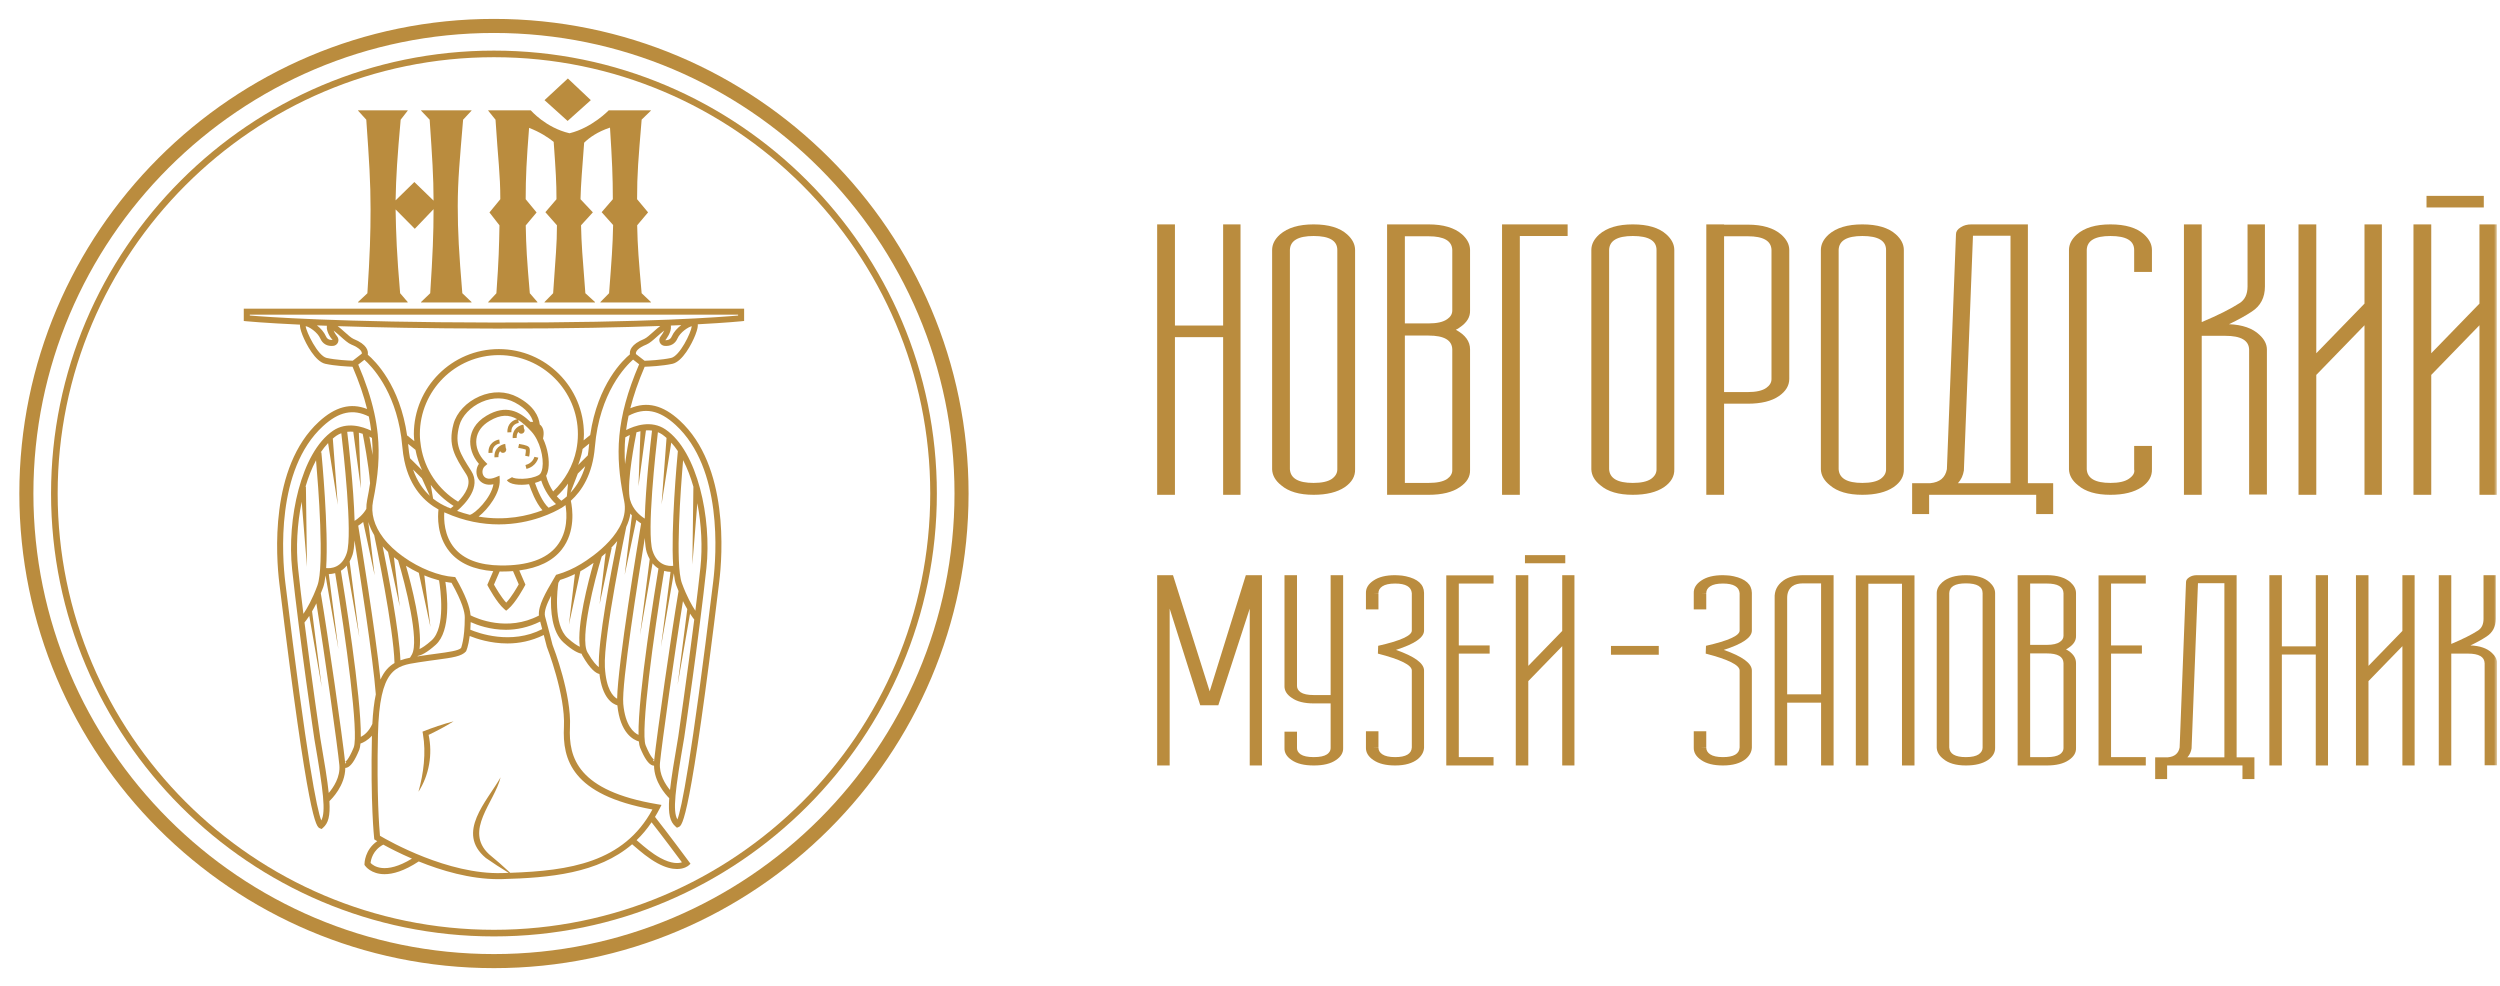 <?xml version="1.0" encoding="UTF-8"?> <svg xmlns="http://www.w3.org/2000/svg" width="624" height="246" viewBox="0 0 624 246" fill="none"><g clip-path="url(#clip0_309_2)"><mask id="mask0_309_2" style="mask-type:luminance" maskUnits="userSpaceOnUse" x="0" y="0" width="624" height="246"><path d="M0 -2.60852e-05H623.288V245.029H0V-2.60852e-05Z" fill="white"></path></mask><g mask="url(#mask0_309_2)"><path d="M123.29 232.079C63.243 232.079 14.393 183.227 14.393 123.181C14.393 63.133 63.243 14.28 123.29 14.28C183.337 14.28 232.189 63.133 232.189 123.181C232.189 183.227 183.337 232.079 123.29 232.079ZM123.29 12.633C62.334 12.633 12.742 62.223 12.742 123.181C12.742 184.137 62.334 233.729 123.29 233.729C184.248 233.729 233.84 184.137 233.84 123.181C233.84 62.223 184.248 12.633 123.29 12.633Z" fill="#BA8C3E"></path></g><mask id="mask1_309_2" style="mask-type:luminance" maskUnits="userSpaceOnUse" x="0" y="0" width="624" height="246"><path d="M0 -2.60852e-05H623.288V245.029H0V-2.60852e-05Z" fill="white"></path></mask><g mask="url(#mask1_309_2)"><path d="M123.29 238.136C59.904 238.136 8.336 186.566 8.336 123.181C8.336 59.796 59.904 8.228 123.29 8.228C186.676 8.228 238.244 59.796 238.244 123.181C238.244 186.566 186.676 238.136 123.29 238.136ZM123.29 4.717C57.968 4.717 4.827 57.86 4.827 123.181C4.827 188.502 57.968 241.646 123.29 241.646C188.611 241.646 241.754 188.502 241.754 123.181C241.754 57.86 188.611 4.717 123.29 4.717Z" fill="#BA8C3E"></path></g><mask id="mask2_309_2" style="mask-type:luminance" maskUnits="userSpaceOnUse" x="0" y="0" width="624" height="246"><path d="M0 -2.60852e-05H623.288V245.029H0V-2.60852e-05Z" fill="white"></path></mask><g mask="url(#mask2_309_2)"><path d="M89.368 75.386L89.371 75.503H101.76L101.759 75.386L99.872 73.187C99.04 63.524 98.846 58.439 98.742 52.271L103.531 57.111L108.216 52.204C108.216 58.371 108.008 63.524 107.383 73.187L105.091 75.386L105.092 75.503H117.691V75.386L115.395 73.187C114.561 63.182 114.255 57.891 114.255 51.45C114.255 45.008 114.757 39.883 115.591 29.879L117.689 27.622L117.691 27.534H105.092L105.095 27.615L107.244 29.879C107.868 39.13 108.216 44.116 108.216 50.079L103.427 45.432L98.742 50.01C98.846 44.048 99.174 39.198 100.007 29.879L101.76 27.622V27.534H89.371V27.622L91.424 29.879C92.152 40.227 92.493 45.488 92.493 52.204C92.493 58.371 92.326 63.604 91.701 73.199L89.368 75.386Z" fill="#BA8C3E"></path></g><mask id="mask3_309_2" style="mask-type:luminance" maskUnits="userSpaceOnUse" x="0" y="0" width="624" height="246"><path d="M0 -2.60852e-05H623.288V245.029H0V-2.60852e-05Z" fill="white"></path></mask><g mask="url(#mask3_309_2)"><path d="M147.467 24.998L141.741 19.588L135.91 24.998L141.674 30.189L147.467 24.998Z" fill="#BA8C3E"></path></g><mask id="mask4_309_2" style="mask-type:luminance" maskUnits="userSpaceOnUse" x="0" y="0" width="624" height="246"><path d="M0 -2.60852e-05H623.288V245.029H0V-2.60852e-05Z" fill="white"></path></mask><g mask="url(#mask4_309_2)"><path d="M121.854 75.386V75.503H134.14L134.139 75.386L132.24 73.187C131.511 64.758 131.328 61.748 131.224 56.266L133.932 53.026L131.21 49.724C131.21 44.106 131.432 40.006 132.058 31.919C134.764 32.947 136.847 34.318 138.2 35.414C138.722 42.678 138.898 45.612 138.898 49.724L136.126 52.96L139.014 56.231C139.014 61.098 138.688 63.799 138.064 73.187L135.91 75.388V75.503H148.508L148.506 75.386L146.106 73.187C145.378 63.868 145.132 61.028 145.028 56.231L147.976 53.007L144.895 49.724C144.999 45.68 145.28 42.747 145.802 35.619C147.051 34.386 149.132 32.879 152.256 31.851C152.776 40.006 152.964 44.106 152.964 49.724L150.172 52.96L153.034 56.162C152.93 61.506 152.651 64.964 152.026 73.187L149.859 75.386L149.862 75.503H162.46L162.466 75.386L160.152 73.187C159.423 64.895 159.143 61.578 159.038 56.231L161.755 53.007L159.016 49.724C159.016 43.351 159.323 39.863 160.156 29.856L162.458 27.624L162.46 27.534H151.944C151.944 27.534 147.779 31.891 142.158 33.262C136.222 31.891 132.474 27.534 132.474 27.534H121.854V27.622L123.682 29.879C124.306 39.815 124.878 43.419 124.878 49.724L122.167 53.026L124.667 56.244C124.562 61.52 124.524 64.496 123.9 73.199L121.854 75.386Z" fill="#BA8C3E"></path></g><mask id="mask5_309_2" style="mask-type:luminance" maskUnits="userSpaceOnUse" x="0" y="0" width="624" height="246"><path d="M0 -2.60852e-05H623.288V245.029H0V-2.60852e-05Z" fill="white"></path></mask><g mask="url(#mask5_309_2)"><path d="M105.459 182.618L105.566 183.221C106.378 187.968 105.735 192.972 104.447 197.625C107.115 193.502 108.019 188.253 106.983 183.426C109.109 182.406 111.199 181.305 113.219 180.044C110.558 180.729 107.991 181.621 105.459 182.618Z" fill="#BA8C3E"></path></g><mask id="mask6_309_2" style="mask-type:luminance" maskUnits="userSpaceOnUse" x="0" y="0" width="624" height="246"><path d="M0 -2.60852e-05H623.288V245.029H0V-2.60852e-05Z" fill="white"></path></mask><g mask="url(#mask6_309_2)"><path d="M62.351 78.543H184.228V78.755C180.61 79.083 162.214 80.584 123.218 80.505C84.283 80.456 65.966 79.064 62.351 78.752V78.543ZM167.704 83.907C167.507 84.356 167.163 84.938 166.056 84.924C166.218 84.727 167.63 82.935 167.46 81.442L167.439 81.257C168.344 81.22 169.207 81.183 170.038 81.145C169.066 81.876 168.164 82.86 167.704 83.907ZM167.511 89.34C165.138 89.86 161.86 90.004 160.892 90.049L158.743 88.377C158.578 87.791 159.175 86.876 161.364 85.991C162.147 85.674 163.091 84.828 164.091 83.931C164.563 83.508 165.246 82.897 165.771 82.513C165.531 83.082 165.132 83.676 164.89 83.975C164.551 84.391 164.468 84.955 164.675 85.45C164.88 85.943 165.338 86.28 165.868 86.331C167.35 86.475 168.502 85.829 169.082 84.513C169.788 82.907 171.836 81.584 172.668 81.427C172.471 83.115 169.64 88.875 167.511 89.34ZM168.632 106.064C180.427 116.907 178.808 138.622 178.022 145.088C172.53 190.312 170.064 202.051 169.083 204.528C167.864 202.442 168.482 197.386 170.775 184.128C170.812 183.878 174.48 158.923 176.323 141.777C177.652 129.404 174.13 112.663 166.118 107.191C162.543 104.748 158.376 106.267 156.278 107.336C156.43 106.176 156.639 104.988 156.895 103.773C160.924 101.62 164.562 102.321 168.632 106.064ZM164.732 190.396C165.138 186.07 168.47 162.239 170.467 150.036C170.847 150.811 171.204 151.455 171.543 152.037L169.123 170.951L172.236 153.167C172.702 153.879 173.068 154.368 173.287 154.636C171.458 169.139 169.315 183.714 169.29 183.891C168.279 189.736 167.584 194.003 167.23 197.184C166.078 195.783 164.463 193.276 164.732 190.396ZM163.299 189.614C163.282 189.786 163.266 189.936 163.252 190.078L163 189.7C163.174 189.585 163.288 189.611 163.299 189.614ZM161.155 186.028C159.816 182.759 163.154 158.42 165.776 142.498C166.355 142.659 166.898 142.727 167.366 142.739L164.971 161.462L168.186 143.086C168.327 144.326 168.523 145.355 168.79 146.083C168.979 146.6 169.17 147.062 169.362 147.532C167.619 157.711 163.988 183.224 163.3 189.61C163.25 189.59 162.472 189.24 161.155 186.028ZM155.566 175.694C155.108 170.696 159.306 144.304 160.947 134.277C161.022 135.823 161.175 137.087 161.439 137.912C161.643 138.551 161.895 139.081 162.167 139.565L159.747 158.488L162.875 140.609C163.336 141.163 163.835 141.597 164.35 141.906C163.651 146.135 159.216 173.414 159.374 183.434C158.176 182.883 156.064 181.148 155.566 175.694ZM150.979 166.5C150.555 158.942 156.259 131.792 156.316 131.519L156.311 131.517C156.812 130.456 157.176 129.344 157.347 128.186C157.471 128.35 157.6 128.497 157.728 128.647L155.924 143.479L158.831 129.762C159.256 130.126 159.656 130.42 160.02 130.654C159.284 135.047 154.196 165.667 154.035 174.406C153.026 173.85 151.292 172.09 150.979 166.5ZM146.638 162.83C144.627 159.287 148.468 144.536 150.186 138.919C150.511 138.65 150.84 138.363 151.17 138.067L149.654 150.831L152.682 136.748L152.56 136.728C153.08 136.198 153.582 135.635 154.059 135.047C152.488 142.88 149.16 160.376 149.475 166.516C148.946 166.147 147.99 165.208 146.638 162.83ZM141.699 159.276C137.954 155.916 139.183 146.707 139.366 145.481C139.41 145.407 139.455 145.33 139.499 145.255L139.794 144.752C141.022 144.386 142.27 143.884 143.496 143.29L141.995 155.936L144.867 142.579C145.184 142.403 145.503 142.231 145.814 142.042C146.395 141.688 147.215 141.162 148.155 140.487C146.79 145.25 143.984 155.999 144.715 161.435C144.091 161.144 143.114 160.544 141.699 159.276ZM156.01 115.838C155.871 113.647 155.874 111.447 156.074 109.172C156.318 109.024 156.704 108.803 157.203 108.564C156.891 110.169 156.388 112.94 156.01 115.838ZM174.054 125.591C175.09 130.924 175.363 136.63 174.827 141.618C174.463 145.003 174.027 148.695 173.563 152.44C172.691 151.12 171.415 148.885 170.202 145.565C168.474 140.833 169.927 121.603 170.504 114.854C171.531 116.838 172.388 119.079 173.072 121.477L172.814 140.914L174.054 125.591ZM167.544 110.476C168.126 111.119 168.678 111.819 169.194 112.595C168.971 114.958 167.424 131.921 168.026 141.231C166.962 141.344 164.091 141.272 162.872 137.455C161.4 132.845 163.674 112.451 164.21 107.876C164.568 108.024 164.924 108.199 165.268 108.432C165.648 108.692 166.01 108.999 166.368 109.312L165.124 125.897L167.544 110.476ZM161.227 107.423C161.726 107.387 162.234 107.403 162.742 107.473C162.398 110.363 161.154 121.257 160.93 129.44C159.779 128.716 157.956 127.228 157.263 124.729C157.218 124.511 157.18 124.299 157.138 124.083C156.506 120.012 158.442 110.017 158.868 107.899C159.184 107.797 159.514 107.706 159.858 107.628L159.36 121.375L161.227 107.423ZM134.516 153.64C126.634 157.76 119.019 154.382 117.451 153.591C117.295 151.458 116.103 148.388 113.814 144.378L113.614 144.027L113.21 143.999C109.622 143.759 104.764 141.906 100.667 138.968C100.658 138.939 100.642 138.882 100.634 138.856L100.547 138.882C98.708 137.55 97.012 136.019 95.688 134.279C93.39 131.263 92.5 128.078 93.116 125.071C94.419 118.712 94.8 113.568 94.287 108.469L94.308 108.439C94.306 108.435 94.29 108.426 94.283 108.422C94.103 106.654 93.819 104.889 93.424 103.083C93.414 103.035 93.399 102.986 93.388 102.939L93.391 102.933C93.388 102.933 93.387 102.932 93.386 102.932C92.564 99.225 91.263 95.315 89.416 91.001L90.956 89.804C92.704 91.353 98.507 97.288 100.151 109.075C100.264 109.88 100.358 110.715 100.43 111.575C100.531 112.792 100.702 113.92 100.923 114.976L100.896 115.004L100.935 115.043C102.355 121.708 105.991 125.268 109.447 127.166C109.255 128.808 108.996 133.777 112.222 137.703C114.574 140.564 118.235 142.19 123.108 142.56L121.627 145.991L121.796 146.311C121.884 146.478 123.991 150.422 125.855 152.023L126.334 152.434L126.823 152.035C128.714 150.483 130.884 146.416 130.976 146.244L131.146 145.924L129.614 142.378C134.386 141.758 137.944 140.029 140.19 137.184C143.744 132.679 142.891 126.881 142.483 124.988C145.206 122.533 147.912 118.434 148.483 111.575C149.616 97.987 156.223 91.324 158.016 89.752L159.527 90.927C153.623 104.674 153.57 113.687 155.63 124.21C155.644 124.32 155.67 124.407 155.688 124.511C155.726 124.698 155.758 124.883 155.796 125.071C157.339 132.602 147.947 138.981 145.031 140.757C143.122 141.92 141.067 142.831 139.092 143.389L138.799 143.471L138.202 144.494C136.179 147.935 134.288 151.19 134.516 153.64ZM126.283 157.196C128.892 157.196 131.828 156.635 134.832 155.143C135.023 155.85 135.19 156.476 135.338 157.03C127.58 161.03 119.36 158.012 117.395 157.175C117.439 156.598 117.468 155.965 117.486 155.279C119.087 156.007 122.295 157.196 126.283 157.196ZM140.76 181.41C140.359 189.582 142.698 198.394 162.842 202.046C155.662 215.328 142.074 217.334 127.356 217.854C125.62 216.226 123.682 214.53 122.051 213.204C115.74 207.311 123.44 200.275 124.952 194.013C121.542 200.053 113.694 207.835 121.263 214.152C123.118 215.452 125.028 216.683 126.974 217.867C126.408 217.885 125.846 217.905 125.278 217.921C111.814 218.292 97.159 209.98 94.843 208.611C94.672 206.816 93.988 198.428 94.343 183.223C94.724 166.819 98.767 166.198 104.36 165.338L104.807 165.268C105.614 165.143 106.379 165.032 107.104 164.931L109.039 164.668C112.899 164.15 115.23 163.836 116.319 162.58C116.352 162.518 116.899 161.419 117.24 158.746C118.874 159.411 122.404 160.607 126.668 160.607C129.482 160.607 132.615 160.034 135.727 158.492C136.35 160.852 136.43 161.214 136.432 161.218L136.48 161.416C136.527 161.535 141.154 173.411 140.76 181.41ZM170.211 215.234C169.363 215.512 167.634 215.667 164.832 214.146C162.711 212.995 160.914 211.444 159.328 210.078C159.176 209.947 159.04 209.832 158.894 209.707C160.248 208.406 161.498 206.923 162.631 205.242C165.303 208.646 168.883 213.446 170.211 215.234ZM92.498 215.391C92.574 214.599 93.05 212.194 95.67 210.82C97.263 211.702 99.76 212.992 102.823 214.312C96.079 218.419 93.16 216.096 92.498 215.391ZM90.06 183.931C90.2 173.864 85.782 146.687 85.083 142.464C85.599 142.156 86.098 141.723 86.559 141.168L89.688 159.047L87.267 140.126C87.539 139.64 87.792 139.109 87.995 138.471C88.255 137.656 88.408 136.412 88.483 134.894C89.874 143.539 93.104 164.174 93.802 173.314C93.378 175.291 93.088 177.724 92.936 180.695C92.067 182.613 90.872 183.523 90.06 183.931ZM88.279 186.585C86.959 189.809 86.18 190.152 86.134 190.171C85.447 183.787 81.816 158.276 80.072 148.091C80.263 147.622 80.455 147.16 80.644 146.643C80.911 145.914 81.107 144.883 81.248 143.642L84.464 162.02L82.07 143.298C82.536 143.287 83.079 143.218 83.656 143.058C86.28 158.979 89.618 183.319 88.279 186.585ZM86.182 190.639C86.168 190.496 86.152 190.344 86.134 190.174C86.146 190.171 86.26 190.144 86.435 190.26L86.182 190.639ZM82.052 197.923C81.715 194.706 81.004 190.326 79.95 184.231C79.922 184.042 77.82 169.738 76.002 155.372C76.166 155.183 76.598 154.643 77.199 153.726L80.311 171.511L77.891 152.596C78.231 152.015 78.587 151.37 78.967 150.595C80.966 162.802 84.298 186.633 84.702 190.956C84.984 193.968 83.207 196.568 82.052 197.923ZM91.688 129.305L91.615 129.318C91.635 129.295 91.655 129.27 91.676 129.247C91.68 129.267 91.684 129.287 91.688 129.305ZM92.998 113.552C92.699 111.68 92.398 110.028 92.195 108.966C92.442 109.088 92.66 109.203 92.84 109.305C92.958 110.705 93.02 112.111 92.998 113.552ZM86.663 107.778C87.174 107.72 87.68 107.718 88.178 107.763L90.074 121.933L89.57 107.993C89.904 108.075 90.222 108.171 90.527 108.275C90.782 109.55 92 115.827 92.371 120.608C92.171 121.944 91.94 123.315 91.643 124.769C91.49 125.513 91.432 126.267 91.436 127.022C90.58 128.5 89.362 129.464 88.506 130.006C88.274 121.571 86.959 110.24 86.663 107.778ZM79.231 146.126C77.955 149.619 76.602 151.928 75.731 153.215C75.246 149.315 74.79 145.462 74.411 141.939C73.852 136.743 74.16 130.766 75.307 125.243L76.622 141.474L76.355 121.491L76.252 121.496C76.956 119.092 77.832 116.849 78.883 114.879C79.424 121.087 81.008 141.263 79.231 146.126ZM81.408 141.791C82.04 132.03 80.306 113.834 80.216 112.904L80.042 112.922C80.615 112.059 81.236 111.288 81.891 110.591L84.31 126.008L83.07 109.472C83.366 109.225 83.658 108.967 83.968 108.755C84.364 108.484 84.775 108.291 85.19 108.135C85.651 112.04 88.067 133.298 86.562 138.014C85.344 141.832 82.472 141.906 81.408 141.791ZM93.403 133.568C93.734 135.139 98.243 156.743 98.467 165.496C97.047 166.317 95.872 167.583 94.967 169.615C93.651 157.252 89.996 134.784 89.411 131.212C89.79 130.969 90.208 130.669 90.651 130.287L93.51 143.588L91.931 130.283C92.259 131.387 92.752 132.484 93.403 133.568ZM104.262 163.732C105.035 163.592 106.447 163.012 108.739 160.955C112.627 157.468 111.639 148.342 111.168 145.22C111.69 145.318 112.216 145.422 112.702 145.468C115.428 150.311 116.008 152.822 116.008 154.079C116.008 159.65 115.059 161.73 115.088 161.73C114.463 162.422 111.98 162.754 108.839 163.175L106.895 163.44C106.163 163.543 105.391 163.655 104.575 163.782L104.22 163.836C104.236 163.804 104.247 163.765 104.262 163.732ZM104.532 142.975L107.439 156.495L105.91 143.615C107.166 144.143 108.396 144.545 109.587 144.86C109.934 146.956 111.303 156.634 107.735 159.835C106.315 161.11 105.332 161.711 104.716 162.003C105.443 156.636 102.712 146.072 101.33 141.22C102.378 141.878 103.45 142.458 104.532 142.975ZM96.851 137.763L99.78 151.389L98.319 139.086C98.656 139.362 99.016 139.607 99.367 139.868C101.132 145.742 104.763 159.922 102.795 163.388C102.636 163.67 102.484 163.923 102.335 164.167C101.49 164.336 100.692 164.543 99.948 164.815C99.619 157.374 96.819 142.824 95.514 136.361C95.942 136.843 96.378 137.314 96.851 137.763ZM80.191 204.783C79.098 202.012 76.624 189.95 71.207 145.34C70.43 138.943 68.81 117.227 80.603 106.385C84.579 102.731 88.143 101.989 92.06 103.96C92.308 105.152 92.502 106.33 92.65 107.503C90.468 106.454 86.523 105.188 83.119 107.512C75.107 112.983 71.584 129.726 72.914 142.099C74.756 159.244 78.424 184.199 78.464 184.468C80.732 197.571 81.359 202.656 80.191 204.783ZM76.3 81.416C77.08 81.504 79.231 82.859 79.959 84.512C80.536 85.828 81.671 86.474 83.172 86.331C83.704 86.28 84.162 85.942 84.367 85.448C84.572 84.954 84.49 84.388 84.152 83.978C83.908 83.676 83.51 83.082 83.27 82.512C83.795 82.896 84.476 83.508 84.95 83.931C85.95 84.828 86.892 85.674 87.675 85.991C89.727 86.82 90.378 87.676 90.316 88.264L88.043 90.032C86.911 89.992 83.811 89.84 81.53 89.34C79.335 88.86 76.391 82.752 76.3 81.416ZM83.028 84.834C81.918 84.935 81.534 84.356 81.336 83.907C80.891 82.895 80.035 81.939 79.102 81.213C79.904 81.247 80.734 81.279 81.596 81.309L81.582 81.44C81.41 82.933 82.822 84.727 83.028 84.834ZM146.984 111.45C146.92 112.214 146.83 112.951 146.711 113.664L144.299 116.06C144.74 114.93 145.09 113.761 145.331 112.565C145.363 112.404 145.375 112.238 145.404 112.074C145.73 111.782 146.352 111.287 146.887 110.865C146.948 110.816 147.007 110.77 147.068 110.72C147.044 110.97 147.006 111.198 146.984 111.45ZM142.376 122.999L144.227 118.196L146.074 116.361C145.292 118.996 144.058 121.214 142.376 122.999ZM108.103 124.462L107.512 121.012C109.052 123.085 110.984 124.866 113.223 126.282C112.93 126.539 112.678 126.746 112.488 126.894C112.238 126.788 111.994 126.712 111.74 126.599L111.434 127.285L111.722 126.591C110.552 126.104 109.306 125.415 108.103 124.462ZM105.308 119.387L107.282 123.76C105.616 122.226 104.107 120.108 103.098 117.191L105.308 119.387ZM105.344 117.358L102.343 114.375C102.16 113.46 102.015 112.494 101.928 111.45C101.91 111.224 101.876 111.016 101.855 110.793C102.015 110.92 102.179 111.051 102.347 111.184C102.814 111.552 103.356 111.983 103.706 112.282C104.04 114.047 104.588 115.748 105.344 117.358ZM136.931 126.727C135.431 125.435 134.132 122.322 133.527 120.536C134.102 120.374 134.632 120.177 135.086 119.937C135.883 122.415 137.375 124.559 138.778 125.812C138.324 126.064 137.704 126.378 136.931 126.727ZM124.732 119.798L124.684 118.727L123.694 119.135C122.296 119.715 121.198 119.571 120.688 118.74C120.223 117.983 120.382 116.905 121.042 116.341L121.658 115.812L121.084 115.238C119.478 113.631 118.663 111.516 118.908 109.583C119.139 107.756 120.282 106.188 122.215 105.045C124.968 103.417 127.051 103.447 129.078 104.626C128.063 104.856 126.532 105.755 126.65 107.931L127.647 107.879C127.54 105.887 129.272 105.589 129.47 105.563L129.404 105.067L129.374 104.825C130.436 105.504 131.494 106.468 132.634 107.706C134.758 110.011 135.774 114.248 135.39 116.76C135.251 117.671 134.943 118.305 134.526 118.548C132.274 119.845 128.274 119.624 127.819 119.092L126.516 119.845C127.156 120.953 129.686 121.214 132.05 120.858C132.502 122.216 133.704 125.475 135.404 127.359C131.803 128.74 126.179 130.082 119.459 128.942C121.895 127.036 124.879 123.023 124.732 119.798ZM117.631 117.565C114.803 113.147 113.383 110.931 114.646 106.218C115.28 103.844 117.482 101.529 120.254 100.321C123.079 99.09 126.01 99.139 128.503 100.46C131.446 102.017 132.64 103.804 133.068 105.308C132.791 105.279 132.548 105.276 132.371 105.287C129.667 102.705 126.32 100.868 121.448 103.751C118.483 105.503 117.619 107.787 117.415 109.395C117.139 111.577 117.926 113.919 119.536 115.78C118.782 116.856 118.698 118.372 119.406 119.527C120.006 120.505 121.278 121.28 123.162 120.877C122.571 124.352 118.536 128.24 117.275 128.503C116.236 128.248 115.171 127.912 114.091 127.524C116.144 125.759 120.186 121.556 117.631 117.565ZM141.48 123.9C141.048 124.285 140.596 124.65 140.115 124.986C139.763 124.712 139.372 124.334 138.976 123.876C140.014 122.907 140.958 121.851 141.779 120.704L141.48 123.9ZM104.798 108.357C104.798 97.481 113.646 88.635 124.52 88.635C135.396 88.635 144.243 97.481 144.243 108.357C144.243 109.673 144.112 110.989 143.855 112.269C143.059 116.231 141.008 119.882 138.066 122.671C137.336 121.58 136.684 120.24 136.314 118.751C136.58 118.271 136.771 117.679 136.876 116.987C137.194 114.915 136.735 111.967 135.539 109.444C135.85 108.056 135.696 106.963 135.035 106.22C134.939 106.114 134.831 106.031 134.726 105.947C134.482 103.928 133.276 101.286 129.207 99.131C126.299 97.591 122.906 97.524 119.652 98.942C116.428 100.347 113.954 102.987 113.192 105.828C111.759 111.181 113.492 113.89 116.399 118.431C117.892 120.766 116.044 123.447 114.336 125.216C109.366 122.205 106.01 117.176 105.084 111.525L105.095 111.515C105.091 111.511 105.083 111.503 105.079 111.499C104.911 110.467 104.798 109.421 104.798 108.357ZM129.476 145.852C129 146.705 127.623 149.092 126.354 150.416C125.103 149.077 123.764 146.758 123.296 145.919L124.715 142.636C124.803 142.638 124.886 142.648 124.975 142.648C125.124 142.649 125.271 142.651 125.418 142.65C126.331 142.65 127.206 142.615 128.05 142.551L129.476 145.852ZM139.007 136.254C136.39 139.574 131.639 141.208 124.991 141.143C119.644 141.086 115.742 139.609 113.392 136.757C110.847 133.669 110.771 129.689 110.896 127.871C110.972 127.903 111.051 127.941 111.127 127.972C111.127 127.972 111.128 127.974 111.13 127.974C111.135 127.976 111.139 127.979 111.144 127.982V127.98C115.967 130.131 120.495 130.89 124.486 130.89C132.648 130.89 138.546 127.72 140.11 126.783L140.12 126.79L140.52 126.528C140.523 126.527 140.526 126.526 140.528 126.523L140.534 126.52C140.735 126.388 140.944 126.221 141.151 126.072C141.51 128.251 141.798 132.716 139.007 136.254ZM157.228 88.442C155.656 89.731 149.18 95.748 147.314 108.584C146.996 108.86 146.482 109.267 145.952 109.686C145.85 109.767 145.766 109.834 145.671 109.91C145.708 109.392 145.748 108.876 145.748 108.357C145.748 96.653 136.226 87.131 124.52 87.131C112.816 87.131 103.294 96.653 103.294 108.357C103.294 108.948 103.362 109.525 103.411 110.107C103.367 110.072 103.324 110.039 103.28 110.004C102.619 109.48 101.963 108.967 101.714 108.716L101.63 108.8C99.846 96.156 93.587 90.047 91.802 88.537C91.958 87.603 91.638 85.969 88.239 84.595C87.702 84.377 86.772 83.546 85.954 82.812C85.368 82.287 84.814 81.795 84.292 81.406C93.86 81.727 106.682 81.99 123.216 82.011C123.852 82.011 124.478 82.011 125.103 82.011C142.258 82.011 155.322 81.715 164.808 81.362C164.271 81.755 163.695 82.268 163.087 82.812C162.267 83.546 161.339 84.377 160.802 84.595C157.506 85.928 157.108 87.498 157.228 88.442ZM60.846 80.119L61.523 80.187C61.607 80.196 65.76 80.603 74.872 81.031C74.838 81.475 74.944 82.231 75.488 83.619C76.37 85.865 78.699 90.263 81.208 90.809C83.618 91.338 86.843 91.495 87.999 91.536C89.627 95.331 90.815 98.8 91.626 102.084C87.539 100.481 83.672 101.522 79.586 105.278C67.264 116.606 68.914 138.944 69.723 145.601C77.003 205.562 78.919 206.36 79.84 206.743L80.271 206.923L80.623 206.616C81.95 205.459 82.448 203.694 82.222 199.952C82.774 199.443 86.146 196.102 86.186 191.672C86.3 191.671 86.427 191.655 86.566 191.612C87.551 191.311 88.567 189.854 89.671 187.156C89.816 186.804 89.912 186.262 89.976 185.591C90.635 185.368 91.759 184.834 92.83 183.634C92.454 200.642 93.376 209.063 93.386 209.147L93.426 209.51L93.736 209.703C93.786 209.732 93.947 209.831 94.159 209.956C91.032 212.083 90.976 215.481 90.976 215.644V215.878L91.111 216.071C91.204 216.207 92.638 218.196 95.99 218.196C98.055 218.196 100.856 217.426 104.514 215.016C110.148 217.294 117.316 219.438 124.391 219.438C124.7 219.438 125.01 219.434 125.319 219.426C137.223 219.103 149.278 218.02 157.778 210.733C157.967 210.895 158.147 211.047 158.346 211.217C159.907 212.563 161.851 214.239 164.115 215.468C166.142 216.568 167.754 216.907 168.971 216.907C170.84 216.907 171.775 216.107 171.838 216.051L172.35 215.594L171.942 215.043C171.888 214.971 166.831 208.128 163.487 203.894C163.888 203.222 164.29 202.55 164.656 201.818L165.111 200.908L164.107 200.739C144.188 197.398 141.887 189.13 142.263 181.483C142.663 173.344 138.276 161.884 137.9 160.915C137.726 160.135 136.819 156.735 136.052 153.884C135.724 152.663 136.482 150.745 137.555 148.693C137.391 152.315 137.715 157.723 140.695 160.396C142.986 162.452 144.399 163.034 145.171 163.174C145.227 163.302 145.266 163.459 145.33 163.572C147.355 167.14 148.795 168.062 149.619 168.23C150.338 174.272 152.88 175.711 154.095 176.055C154.799 182.986 158.063 184.665 159.46 185.065C159.524 185.721 159.62 186.251 159.763 186.598C160.868 189.294 161.883 190.752 162.868 191.054C163.008 191.096 163.134 191.112 163.247 191.112C163.286 195.156 166.116 198.32 167.04 199.228C166.752 203.255 167.24 205.096 168.612 206.294L168.966 206.602L169.396 206.421C170.318 206.039 172.234 205.24 179.524 145.2C180.323 138.623 181.974 116.283 169.651 104.956C165.472 101.115 161.518 100.136 157.328 101.9C158.124 98.724 159.29 95.316 160.908 91.54C161.951 91.507 165.338 91.356 167.832 90.811C170.342 90.263 172.671 85.865 173.552 83.619C174.131 82.14 174.218 81.372 174.162 80.943C181.566 80.548 184.984 80.195 185.06 80.187L185.734 80.115V77.037H60.846V80.119Z" fill="#BA8C3E"></path></g><mask id="mask7_309_2" style="mask-type:luminance" maskUnits="userSpaceOnUse" x="0" y="0" width="624" height="246"><path d="M0 -2.60852e-05H623.288V245.029H0V-2.60852e-05Z" fill="white"></path></mask><g mask="url(#mask7_309_2)"><path d="M124.683 110.2L124.619 109.704C123.634 109.831 121.8 110.696 121.927 113.064L122.924 113.011C122.819 111.02 124.551 110.723 124.748 110.696L124.683 110.2Z" fill="#BA8C3E"></path></g><mask id="mask8_309_2" style="mask-type:luminance" maskUnits="userSpaceOnUse" x="0" y="0" width="624" height="246"><path d="M0 -2.60852e-05H623.288V245.029H0V-2.60852e-05Z" fill="white"></path></mask><g mask="url(#mask8_309_2)"><path d="M125.544 113.038C125.996 113.038 126.362 112.671 126.362 112.219C126.362 112.059 126.304 111.916 126.222 111.791C126.225 111.79 126.236 111.787 126.236 111.787L126.106 110.796C125.121 110.923 123.289 111.787 123.414 114.156L124.412 114.104C124.376 113.415 124.565 112.939 124.829 112.598C124.966 112.856 125.23 113.038 125.544 113.038Z" fill="#BA8C3E"></path></g><mask id="mask9_309_2" style="mask-type:luminance" maskUnits="userSpaceOnUse" x="0" y="0" width="624" height="246"><path d="M0 -2.60852e-05H623.288V245.029H0V-2.60852e-05Z" fill="white"></path></mask><g mask="url(#mask9_309_2)"><path d="M129.384 107.783C129.515 108.059 129.792 108.255 130.119 108.255C130.571 108.255 130.937 107.888 130.937 107.436C130.937 107.264 130.872 107.114 130.781 106.982H130.787L130.657 105.99C129.671 106.115 127.839 106.982 127.964 109.35L128.963 109.298C128.925 108.604 129.117 108.126 129.384 107.783Z" fill="#BA8C3E"></path></g><mask id="mask10_309_2" style="mask-type:luminance" maskUnits="userSpaceOnUse" x="0" y="0" width="624" height="246"><path d="M0 -2.60852e-05H623.288V245.029H0V-2.60852e-05Z" fill="white"></path></mask><g mask="url(#mask10_309_2)"><path d="M129.561 110.805L129.453 111.293L129.341 111.78L129.53 111.813C130.915 112.045 131.21 112.23 131.229 112.205C131.291 112.381 131.229 113.109 131.095 113.766L132.074 113.965C132.173 113.485 132.375 112.312 132.142 111.798C131.939 111.35 131.299 111.096 129.693 110.828L129.561 110.805Z" fill="#BA8C3E"></path></g><mask id="mask11_309_2" style="mask-type:luminance" maskUnits="userSpaceOnUse" x="0" y="0" width="624" height="246"><path d="M0 -2.60852e-05H623.288V245.029H0V-2.60852e-05Z" fill="white"></path></mask><g mask="url(#mask11_309_2)"><path d="M131.404 117.041C133.887 116.396 134.344 114.321 134.362 114.233L133.384 114.026C133.37 114.092 133.018 115.589 131.152 116.074L131.404 117.041Z" fill="#BA8C3E"></path></g><mask id="mask12_309_2" style="mask-type:luminance" maskUnits="userSpaceOnUse" x="0" y="0" width="624" height="246"><path d="M0 -2.60852e-05H623.288V245.029H0V-2.60852e-05Z" fill="white"></path></mask><g mask="url(#mask12_309_2)"><path d="M309.633 56.008V123.504H305.294V84.153H293.264V123.504H288.826V56.008H293.264V81.253H305.294V56.008H309.633Z" fill="#BA8C3E"></path></g><mask id="mask13_309_2" style="mask-type:luminance" maskUnits="userSpaceOnUse" x="0" y="0" width="624" height="246"><path d="M0 -2.60852e-05H623.288V245.029H0V-2.60852e-05Z" fill="white"></path></mask><g mask="url(#mask13_309_2)"><path d="M321.959 117.109C322.091 119.394 324.061 120.537 327.876 120.537C329.912 120.537 331.425 120.207 332.411 119.547C333.332 118.889 333.792 118.098 333.792 117.174V62.401C333.792 60.071 331.82 58.907 327.876 58.907C323.996 58.907 322.024 60.071 321.959 62.401V117.109ZM319.789 121.13C318.343 119.987 317.587 118.669 317.521 117.174V62.401C317.521 60.994 318.177 59.698 319.493 58.511C321.4 56.842 324.193 56.007 327.876 56.007C331.623 56.007 334.416 56.842 336.257 58.511C337.572 59.698 338.229 60.994 338.229 62.401V117.109C338.295 118.867 337.44 120.361 335.665 121.591C333.757 122.866 331.161 123.502 327.876 123.502C324.325 123.502 321.629 122.711 319.789 121.13Z" fill="#BA8C3E"></path></g><mask id="mask14_309_2" style="mask-type:luminance" maskUnits="userSpaceOnUse" x="0" y="0" width="624" height="246"><path d="M0 -2.60852e-05H623.288V245.029H0V-2.60852e-05Z" fill="white"></path></mask><g mask="url(#mask14_309_2)"><path d="M361.205 119.549C362.058 118.935 362.487 118.209 362.487 117.375V87.185C362.421 84.901 360.449 83.757 356.57 83.757H350.654V120.537H356.57C358.673 120.537 360.218 120.208 361.205 119.549ZM361.205 79.672C362.058 79.1 362.487 78.376 362.487 77.496V62.401C362.421 60.117 360.449 58.975 356.57 58.975H350.654V80.725H356.57C358.673 80.725 360.218 80.375 361.205 79.672ZM366.925 117.308C366.989 118.979 366.135 120.405 364.361 121.592C362.519 122.868 359.923 123.504 356.57 123.504H346.217V56.008H356.57C360.251 56.008 363.045 56.843 364.951 58.513C366.266 59.7 366.925 60.996 366.925 62.401V77.496C366.989 79.123 366.135 80.528 364.361 81.715C364.097 81.935 363.769 82.133 363.374 82.308C365.741 83.583 366.925 85.208 366.925 87.185V117.308Z" fill="#BA8C3E"></path></g><mask id="mask15_309_2" style="mask-type:luminance" maskUnits="userSpaceOnUse" x="0" y="0" width="624" height="246"><path d="M0 -2.60852e-05H623.288V245.029H0V-2.60852e-05Z" fill="white"></path></mask><g mask="url(#mask15_309_2)"><path d="M391.28 56.008V58.908H379.348V123.504H374.911V56.008H391.28Z" fill="#BA8C3E"></path></g><mask id="mask16_309_2" style="mask-type:luminance" maskUnits="userSpaceOnUse" x="0" y="0" width="624" height="246"><path d="M0 -2.60852e-05H623.288V245.029H0V-2.60852e-05Z" fill="white"></path></mask><g mask="url(#mask16_309_2)"><path d="M401.635 117.109C401.765 119.394 403.737 120.537 407.551 120.537C409.588 120.537 411.101 120.207 412.087 119.547C413.007 118.889 413.468 118.098 413.468 117.174V62.401C413.468 60.071 411.496 58.907 407.551 58.907C403.672 58.907 401.699 60.071 401.635 62.401V117.109ZM399.465 121.13C398.019 119.987 397.261 118.669 397.197 117.174V62.401C397.197 60.994 397.853 59.698 399.169 58.511C401.076 56.842 403.869 56.007 407.551 56.007C411.299 56.007 414.092 56.842 415.933 58.511C417.247 59.698 417.905 60.994 417.905 62.401V117.109C417.969 118.867 417.116 120.361 415.341 121.591C413.433 122.866 410.837 123.502 407.551 123.502C404.001 123.502 401.305 122.711 399.465 121.13Z" fill="#BA8C3E"></path></g><mask id="mask17_309_2" style="mask-type:luminance" maskUnits="userSpaceOnUse" x="0" y="0" width="624" height="246"><path d="M0 -2.60852e-05H623.288V245.029H0V-2.60852e-05Z" fill="white"></path></mask><g mask="url(#mask17_309_2)"><path d="M440.882 96.807C441.735 96.193 442.164 95.467 442.164 94.633V62.401C442.098 60.117 440.126 58.973 436.247 58.973H430.331V97.862H436.247C438.35 97.862 439.895 97.511 440.882 96.807ZM446.602 94.566C446.602 96.237 445.746 97.665 444.038 98.85C442.196 100.126 439.6 100.762 436.247 100.762H430.331V123.502H425.894V56.007H430.331V56.073H436.247C439.928 56.073 442.722 56.907 444.628 58.578C445.943 59.763 446.602 61.039 446.602 62.401V94.566Z" fill="#BA8C3E"></path></g><mask id="mask18_309_2" style="mask-type:luminance" maskUnits="userSpaceOnUse" x="0" y="0" width="624" height="246"><path d="M0 -2.60852e-05H623.288V245.029H0V-2.60852e-05Z" fill="white"></path></mask><g mask="url(#mask18_309_2)"><path d="M458.927 117.109C459.057 119.394 461.029 120.537 464.843 120.537C466.88 120.537 468.393 120.207 469.379 119.547C470.299 118.889 470.76 118.098 470.76 117.174V62.401C470.76 60.071 468.788 58.907 464.843 58.907C460.964 58.907 458.991 60.071 458.927 62.401V117.109ZM456.757 121.13C455.311 119.987 454.553 118.669 454.489 117.174V62.401C454.489 60.994 455.145 59.698 456.461 58.511C458.368 56.842 461.161 56.007 464.843 56.007C468.591 56.007 471.384 56.842 473.225 58.511C474.539 59.698 475.197 60.994 475.197 62.401V117.109C475.261 118.867 474.408 120.361 472.633 121.591C470.725 122.866 468.129 123.502 464.843 123.502C461.293 123.502 458.597 122.711 456.757 121.13Z" fill="#BA8C3E"></path></g><mask id="mask19_309_2" style="mask-type:luminance" maskUnits="userSpaceOnUse" x="0" y="0" width="624" height="246"><path d="M0 -2.60852e-05H623.288V245.029H0V-2.60852e-05Z" fill="white"></path></mask><g mask="url(#mask19_309_2)"><path d="M490.186 117.438C489.989 118.669 489.496 119.724 488.706 120.602H501.822V58.841H492.454L490.186 117.373V117.438ZM512.472 128.314H508.232V123.502H482.001H481.509V128.314H477.268V120.602H481.805C484.172 120.382 485.552 119.218 485.946 117.109L488.214 58.445C488.214 57.786 488.609 57.216 489.397 56.732C490.12 56.249 491.008 56.007 492.06 56.007H506.161V120.602H512.472V128.314Z" fill="#BA8C3E"></path></g><mask id="mask20_309_2" style="mask-type:luminance" maskUnits="userSpaceOnUse" x="0" y="0" width="624" height="246"><path d="M0 -2.60852e-05H623.288V245.029H0V-2.60852e-05Z" fill="white"></path></mask><g mask="url(#mask20_309_2)"><path d="M518.684 121.131C517.237 119.988 516.48 118.671 516.416 117.176V62.401C516.416 60.996 517.072 59.699 518.388 58.512C520.293 56.843 523.088 56.008 526.769 56.008C530.517 56.008 533.311 56.843 535.152 58.512C536.465 59.699 537.124 60.996 537.124 62.401V67.872H532.687V62.401C532.687 60.072 530.713 58.908 526.769 58.908C522.891 58.908 520.917 60.072 520.853 62.401V117.109C520.984 119.395 522.956 120.537 526.769 120.537C528.807 120.537 530.32 120.208 531.305 119.549C532.423 118.801 532.884 118.011 532.687 117.176V111.309H537.124V117.109C537.188 118.868 536.335 120.363 534.56 121.592C532.652 122.867 530.056 123.504 526.769 123.504C523.22 123.504 520.524 122.712 518.684 121.131Z" fill="#BA8C3E"></path></g><mask id="mask21_309_2" style="mask-type:luminance" maskUnits="userSpaceOnUse" x="0" y="0" width="624" height="246"><path d="M0 -2.60852e-05H623.288V245.029H0V-2.60852e-05Z" fill="white"></path></mask><g mask="url(#mask21_309_2)"><path d="M556.353 80.922C559.706 81.054 562.235 81.934 563.946 83.559C565.194 84.702 565.819 85.931 565.819 87.25V123.437H561.382V87.25C561.315 84.966 559.343 83.822 555.466 83.822H549.549V123.502H545.111V56.007H549.549V80.395C553.623 78.681 556.779 77.099 559.015 75.649C560.33 74.815 560.987 73.43 560.987 71.497V56.007H565.326V71.497C565.326 74.265 564.241 76.353 562.073 77.758C560.559 78.77 558.653 79.825 556.353 80.922Z" fill="#BA8C3E"></path></g><mask id="mask22_309_2" style="mask-type:luminance" maskUnits="userSpaceOnUse" x="0" y="0" width="624" height="246"><path d="M0 -2.60852e-05H623.288V245.029H0V-2.60852e-05Z" fill="white"></path></mask><g mask="url(#mask22_309_2)"><path d="M594.515 56.008V123.504H590.176V81.187L578.145 93.579V123.504H573.708V56.008H578.145V88.173L590.176 75.783V56.008H594.515Z" fill="#BA8C3E"></path></g><mask id="mask23_309_2" style="mask-type:luminance" maskUnits="userSpaceOnUse" x="0" y="0" width="624" height="246"><path d="M0 -2.60852e-05H623.288V245.029H0V-2.60852e-05Z" fill="white"></path></mask><g mask="url(#mask23_309_2)"><path d="M605.657 48.889H619.956V51.789H605.657V48.889ZM623.209 56.007V123.502H618.87V81.186L606.84 93.578V123.502H602.402V56.007H606.84V88.173L618.87 75.781V56.007H623.209Z" fill="#BA8C3E"></path></g><mask id="mask24_309_2" style="mask-type:luminance" maskUnits="userSpaceOnUse" x="0" y="0" width="624" height="246"><path d="M0 -2.60852e-05H623.288V245.029H0V-2.60852e-05Z" fill="white"></path></mask><g mask="url(#mask24_309_2)"><path d="M314.986 143.566V191.062H311.933V151.916L304.092 176.034H299.581L291.949 151.916V191.062H288.826V143.566H292.781L301.941 172.556L310.961 143.566H314.986Z" fill="#BA8C3E"></path></g><mask id="mask25_309_2" style="mask-type:luminance" maskUnits="userSpaceOnUse" x="0" y="0" width="624" height="246"><path d="M0 -2.60852e-05H623.288V245.029H0V-2.60852e-05Z" fill="white"></path></mask><g mask="url(#mask25_309_2)"><path d="M335.248 186.702C335.294 187.878 334.694 188.882 333.444 189.717C332.148 190.614 330.322 191.062 327.962 191.062H327.892C325.534 191.062 323.706 190.614 322.411 189.717C321.162 188.882 320.56 187.878 320.607 186.702V182.621H323.73V186.749C323.73 187.336 324.03 187.847 324.631 188.28C325.326 188.743 326.411 188.974 327.892 188.974H327.962C329.442 188.974 330.53 188.743 331.223 188.28C331.824 187.847 332.126 187.336 332.126 186.749V175.571H327.892C325.534 175.571 323.706 175.106 322.411 174.178C321.162 173.344 320.56 172.34 320.607 171.164V143.566H323.73V171.21C323.73 171.829 324.03 172.355 324.631 172.788C325.326 173.251 326.411 173.484 327.892 173.484H332.126V143.566H335.248V186.702Z" fill="#BA8C3E"></path></g><mask id="mask26_309_2" style="mask-type:luminance" maskUnits="userSpaceOnUse" x="0" y="0" width="624" height="246"><path d="M0 -2.60852e-05H623.288V245.029H0V-2.60852e-05Z" fill="white"></path></mask><g mask="url(#mask26_309_2)"><path d="M355.442 157.388C355.442 159.12 353.106 160.728 348.432 162.212C353.106 163.852 355.442 165.568 355.442 167.36V186.609C355.395 187.661 354.887 188.604 353.915 189.438C352.572 190.521 350.676 191.062 348.226 191.062C345.911 191.062 344.107 190.614 342.812 189.717C341.516 188.852 340.892 187.8 340.939 186.563V182.528H344.062V186.563H342.466L344.062 186.609C344.062 187.289 344.384 187.846 345.032 188.278C345.727 188.742 346.791 188.975 348.226 188.975C350.907 188.975 352.295 188.171 352.388 186.563V167.36C352.388 166 349.566 164.593 343.923 163.14L343.992 161.192C349.588 159.924 352.388 158.656 352.388 157.388V148.065C352.25 146.457 350.862 145.653 348.226 145.653C346.791 145.653 345.727 145.885 345.032 146.349C344.384 146.783 344.062 147.339 344.062 148.019L342.743 148.065H344.062V152.1H340.939V148.065C340.892 146.829 341.516 145.777 342.812 144.911C344.107 144.015 345.911 143.565 348.226 143.565C348.548 143.565 348.872 143.581 349.196 143.612C349.335 143.612 349.543 143.628 349.82 143.659L350.168 143.705C350.399 143.736 350.654 143.783 350.931 143.844C353.891 144.493 355.395 145.869 355.442 147.972V157.388Z" fill="#BA8C3E"></path></g><mask id="mask27_309_2" style="mask-type:luminance" maskUnits="userSpaceOnUse" x="0" y="0" width="624" height="246"><path d="M0 -2.60852e-05H623.288V245.029H0V-2.60852e-05Z" fill="white"></path></mask><g mask="url(#mask27_309_2)"><path d="M372.789 143.613V145.654H364.116V161.1H371.818V163.14H364.116V188.976H372.789V191.062H360.993V143.613H372.789Z" fill="#BA8C3E"></path></g><mask id="mask28_309_2" style="mask-type:luminance" maskUnits="userSpaceOnUse" x="0" y="0" width="624" height="246"><path d="M0 -2.60852e-05H623.288V245.029H0V-2.60852e-05Z" fill="white"></path></mask><g mask="url(#mask28_309_2)"><path d="M380.63 138.557H390.692V140.599H380.63V138.557ZM392.981 143.567V191.062H389.929V161.285L381.462 170.005V191.062H378.34V143.567H381.462V166.201L389.929 157.481V143.567H392.981Z" fill="#BA8C3E"></path></g><mask id="mask29_309_2" style="mask-type:luminance" maskUnits="userSpaceOnUse" x="0" y="0" width="624" height="246"><path d="M0 -2.60852e-05H623.288V245.029H0V-2.60852e-05Z" fill="white"></path></mask><g mask="url(#mask29_309_2)"><path d="M402.099 161.225H414.029V163.424H402.099V161.225Z" fill="#BA8C3E"></path></g><mask id="mask30_309_2" style="mask-type:luminance" maskUnits="userSpaceOnUse" x="0" y="0" width="624" height="246"><path d="M0 -2.60852e-05H623.288V245.029H0V-2.60852e-05Z" fill="white"></path></mask><g mask="url(#mask30_309_2)"><path d="M437.264 157.388C437.264 159.12 434.928 160.728 430.256 162.212C434.928 163.852 437.264 165.568 437.264 167.36V186.609C437.217 187.661 436.709 188.604 435.737 189.438C434.395 190.521 432.499 191.062 430.048 191.062C427.733 191.062 425.929 190.614 424.635 189.717C423.34 188.852 422.715 187.8 422.761 186.563V182.528H425.884V186.563H424.288L425.884 186.609C425.884 187.289 426.207 187.846 426.856 188.278C427.549 188.742 428.613 188.975 430.048 188.975C432.731 188.975 434.117 188.171 434.211 186.563V167.36C434.211 166 431.388 164.593 425.745 163.14L425.815 161.192C431.411 159.924 434.211 158.656 434.211 157.388V148.065C434.072 146.457 432.684 145.653 430.048 145.653C428.613 145.653 427.549 145.885 426.856 146.349C426.207 146.783 425.884 147.339 425.884 148.019L424.565 148.065H425.884V152.1H422.761V148.065C422.715 146.829 423.34 145.777 424.635 144.911C425.929 144.015 427.733 143.565 430.048 143.565C430.371 143.565 430.695 143.581 431.019 143.612C431.157 143.612 431.365 143.628 431.643 143.659L431.991 143.705C432.221 143.736 432.476 143.783 432.753 143.844C435.713 144.493 437.217 145.869 437.264 147.972V157.388Z" fill="#BA8C3E"></path></g><mask id="mask31_309_2" style="mask-type:luminance" maskUnits="userSpaceOnUse" x="0" y="0" width="624" height="246"><path d="M0 -2.60852e-05H623.288V245.029H0V-2.60852e-05Z" fill="white"></path></mask><g mask="url(#mask31_309_2)"><path d="M454.542 145.608H450.101C448.943 145.608 448.042 145.84 447.395 146.304C446.515 146.954 446.077 147.927 446.077 149.226V173.299H454.542V145.608ZM445.174 144.866C446.423 144 448.065 143.567 450.101 143.567H457.665V191.064H454.542V175.387H446.077V191.064H442.954V149.319C442.861 147.463 443.601 145.979 445.174 144.866Z" fill="#BA8C3E"></path></g><mask id="mask32_309_2" style="mask-type:luminance" maskUnits="userSpaceOnUse" x="0" y="0" width="624" height="246"><path d="M0 -2.60852e-05H623.288V245.029H0V-2.60852e-05Z" fill="white"></path></mask><g mask="url(#mask32_309_2)"><path d="M477.857 143.613V191.062H474.734V145.701H466.338V191.062H463.216V143.613H477.857Z" fill="#BA8C3E"></path></g><mask id="mask33_309_2" style="mask-type:luminance" maskUnits="userSpaceOnUse" x="0" y="0" width="624" height="246"><path d="M0 -2.60852e-05H623.288V245.029H0V-2.60852e-05Z" fill="white"></path></mask><g mask="url(#mask33_309_2)"><path d="M486.531 186.564C486.623 188.172 488.011 188.976 490.695 188.976C492.127 188.976 493.192 188.744 493.887 188.28C494.534 187.816 494.858 187.26 494.858 186.61V148.065C494.858 146.426 493.47 145.608 490.695 145.608C487.964 145.608 486.576 146.426 486.531 148.065V186.564ZM485.004 189.393C483.987 188.589 483.454 187.661 483.408 186.61V148.065C483.408 147.076 483.871 146.164 484.796 145.329C486.138 144.154 488.103 143.566 490.695 143.566C493.331 143.566 495.298 144.154 496.592 145.329C497.518 146.164 497.98 147.076 497.98 148.065V186.564C498.026 187.801 497.426 188.853 496.176 189.717C494.834 190.614 493.007 191.062 490.695 191.062C488.196 191.062 486.299 190.506 485.004 189.393Z" fill="#BA8C3E"></path></g><mask id="mask34_309_2" style="mask-type:luminance" maskUnits="userSpaceOnUse" x="0" y="0" width="624" height="246"><path d="M0 -2.60852e-05H623.288V245.029H0V-2.60852e-05Z" fill="white"></path></mask><g mask="url(#mask34_309_2)"><path d="M514.148 188.28C514.748 187.848 515.051 187.337 515.051 186.749V165.505C515.004 163.899 513.616 163.093 510.887 163.093H506.724V188.976H510.887C512.367 188.976 513.455 188.744 514.148 188.28ZM514.148 160.218C514.748 159.817 515.051 159.306 515.051 158.688V148.065C515.004 146.458 513.616 145.653 510.887 145.653H506.724V160.96H510.887C512.367 160.96 513.455 160.713 514.148 160.218ZM518.174 186.702C518.219 187.878 517.618 188.883 516.368 189.717C515.074 190.615 513.246 191.062 510.887 191.062H503.602V143.566H510.887C513.478 143.566 515.443 144.154 516.786 145.329C517.71 146.164 518.174 147.076 518.174 148.065V158.688C518.219 159.832 517.618 160.821 516.368 161.656C516.184 161.81 515.952 161.95 515.675 162.073C517.34 162.97 518.174 164.115 518.174 165.505V186.702Z" fill="#BA8C3E"></path></g><mask id="mask35_309_2" style="mask-type:luminance" maskUnits="userSpaceOnUse" x="0" y="0" width="624" height="246"><path d="M0 -2.60852e-05H623.288V245.029H0V-2.60852e-05Z" fill="white"></path></mask><g mask="url(#mask35_309_2)"><path d="M535.591 143.613V145.654H526.918V161.1H534.619V163.14H526.918V188.976H535.591V191.062H523.795V143.613H535.591Z" fill="#BA8C3E"></path></g><mask id="mask36_309_2" style="mask-type:luminance" maskUnits="userSpaceOnUse" x="0" y="0" width="624" height="246"><path d="M0 -2.60852e-05H623.288V245.029H0V-2.60852e-05Z" fill="white"></path></mask><g mask="url(#mask36_309_2)"><path d="M547.019 186.796C546.881 187.661 546.534 188.404 545.978 189.023H555.207V145.561H548.615L547.019 186.749V186.796ZM562.702 194.449H559.718V191.063H541.259H540.913V194.449H537.929V189.023H541.121C542.786 188.868 543.758 188.048 544.035 186.564L545.631 145.283C545.631 144.819 545.909 144.417 546.463 144.076C546.973 143.737 547.597 143.567 548.338 143.567H558.261V189.023H562.702V194.449Z" fill="#BA8C3E"></path></g><mask id="mask37_309_2" style="mask-type:luminance" maskUnits="userSpaceOnUse" x="0" y="0" width="624" height="246"><path d="M0 -2.60852e-05H623.288V245.029H0V-2.60852e-05Z" fill="white"></path></mask><g mask="url(#mask37_309_2)"><path d="M581.07 143.566V191.062H578.017V163.372H569.551V191.062H566.429V143.566H569.551V161.332H578.017V143.566H581.07Z" fill="#BA8C3E"></path></g><mask id="mask38_309_2" style="mask-type:luminance" maskUnits="userSpaceOnUse" x="0" y="0" width="624" height="246"><path d="M0 -2.60852e-05H623.288V245.029H0V-2.60852e-05Z" fill="white"></path></mask><g mask="url(#mask38_309_2)"><path d="M602.689 143.566V191.062H599.636V161.285L591.171 170.005V191.062H588.048V143.566H591.171V166.201L599.636 157.481V143.566H602.689Z" fill="#BA8C3E"></path></g><mask id="mask39_309_2" style="mask-type:luminance" maskUnits="userSpaceOnUse" x="0" y="0" width="624" height="246"><path d="M0 -2.60852e-05H623.288V245.029H0V-2.60852e-05Z" fill="white"></path></mask><g mask="url(#mask39_309_2)"><path d="M616.626 161.099C618.986 161.192 620.766 161.811 621.969 162.953C622.848 163.759 623.288 164.624 623.288 165.552V191.016H620.165V165.552C620.118 163.944 618.73 163.14 616.002 163.14H611.838V191.062H608.716V143.565H611.838V160.728C614.706 159.521 616.926 158.408 618.5 157.388C619.425 156.801 619.888 155.827 619.888 154.465V143.565H622.941V154.465C622.941 156.413 622.177 157.883 620.652 158.872C619.586 159.584 618.245 160.327 616.626 161.099Z" fill="#BA8C3E"></path></g></g><defs><clipPath id="clip0_309_2"><rect width="623.288" height="245.029" fill="white"></rect></clipPath></defs></svg> 